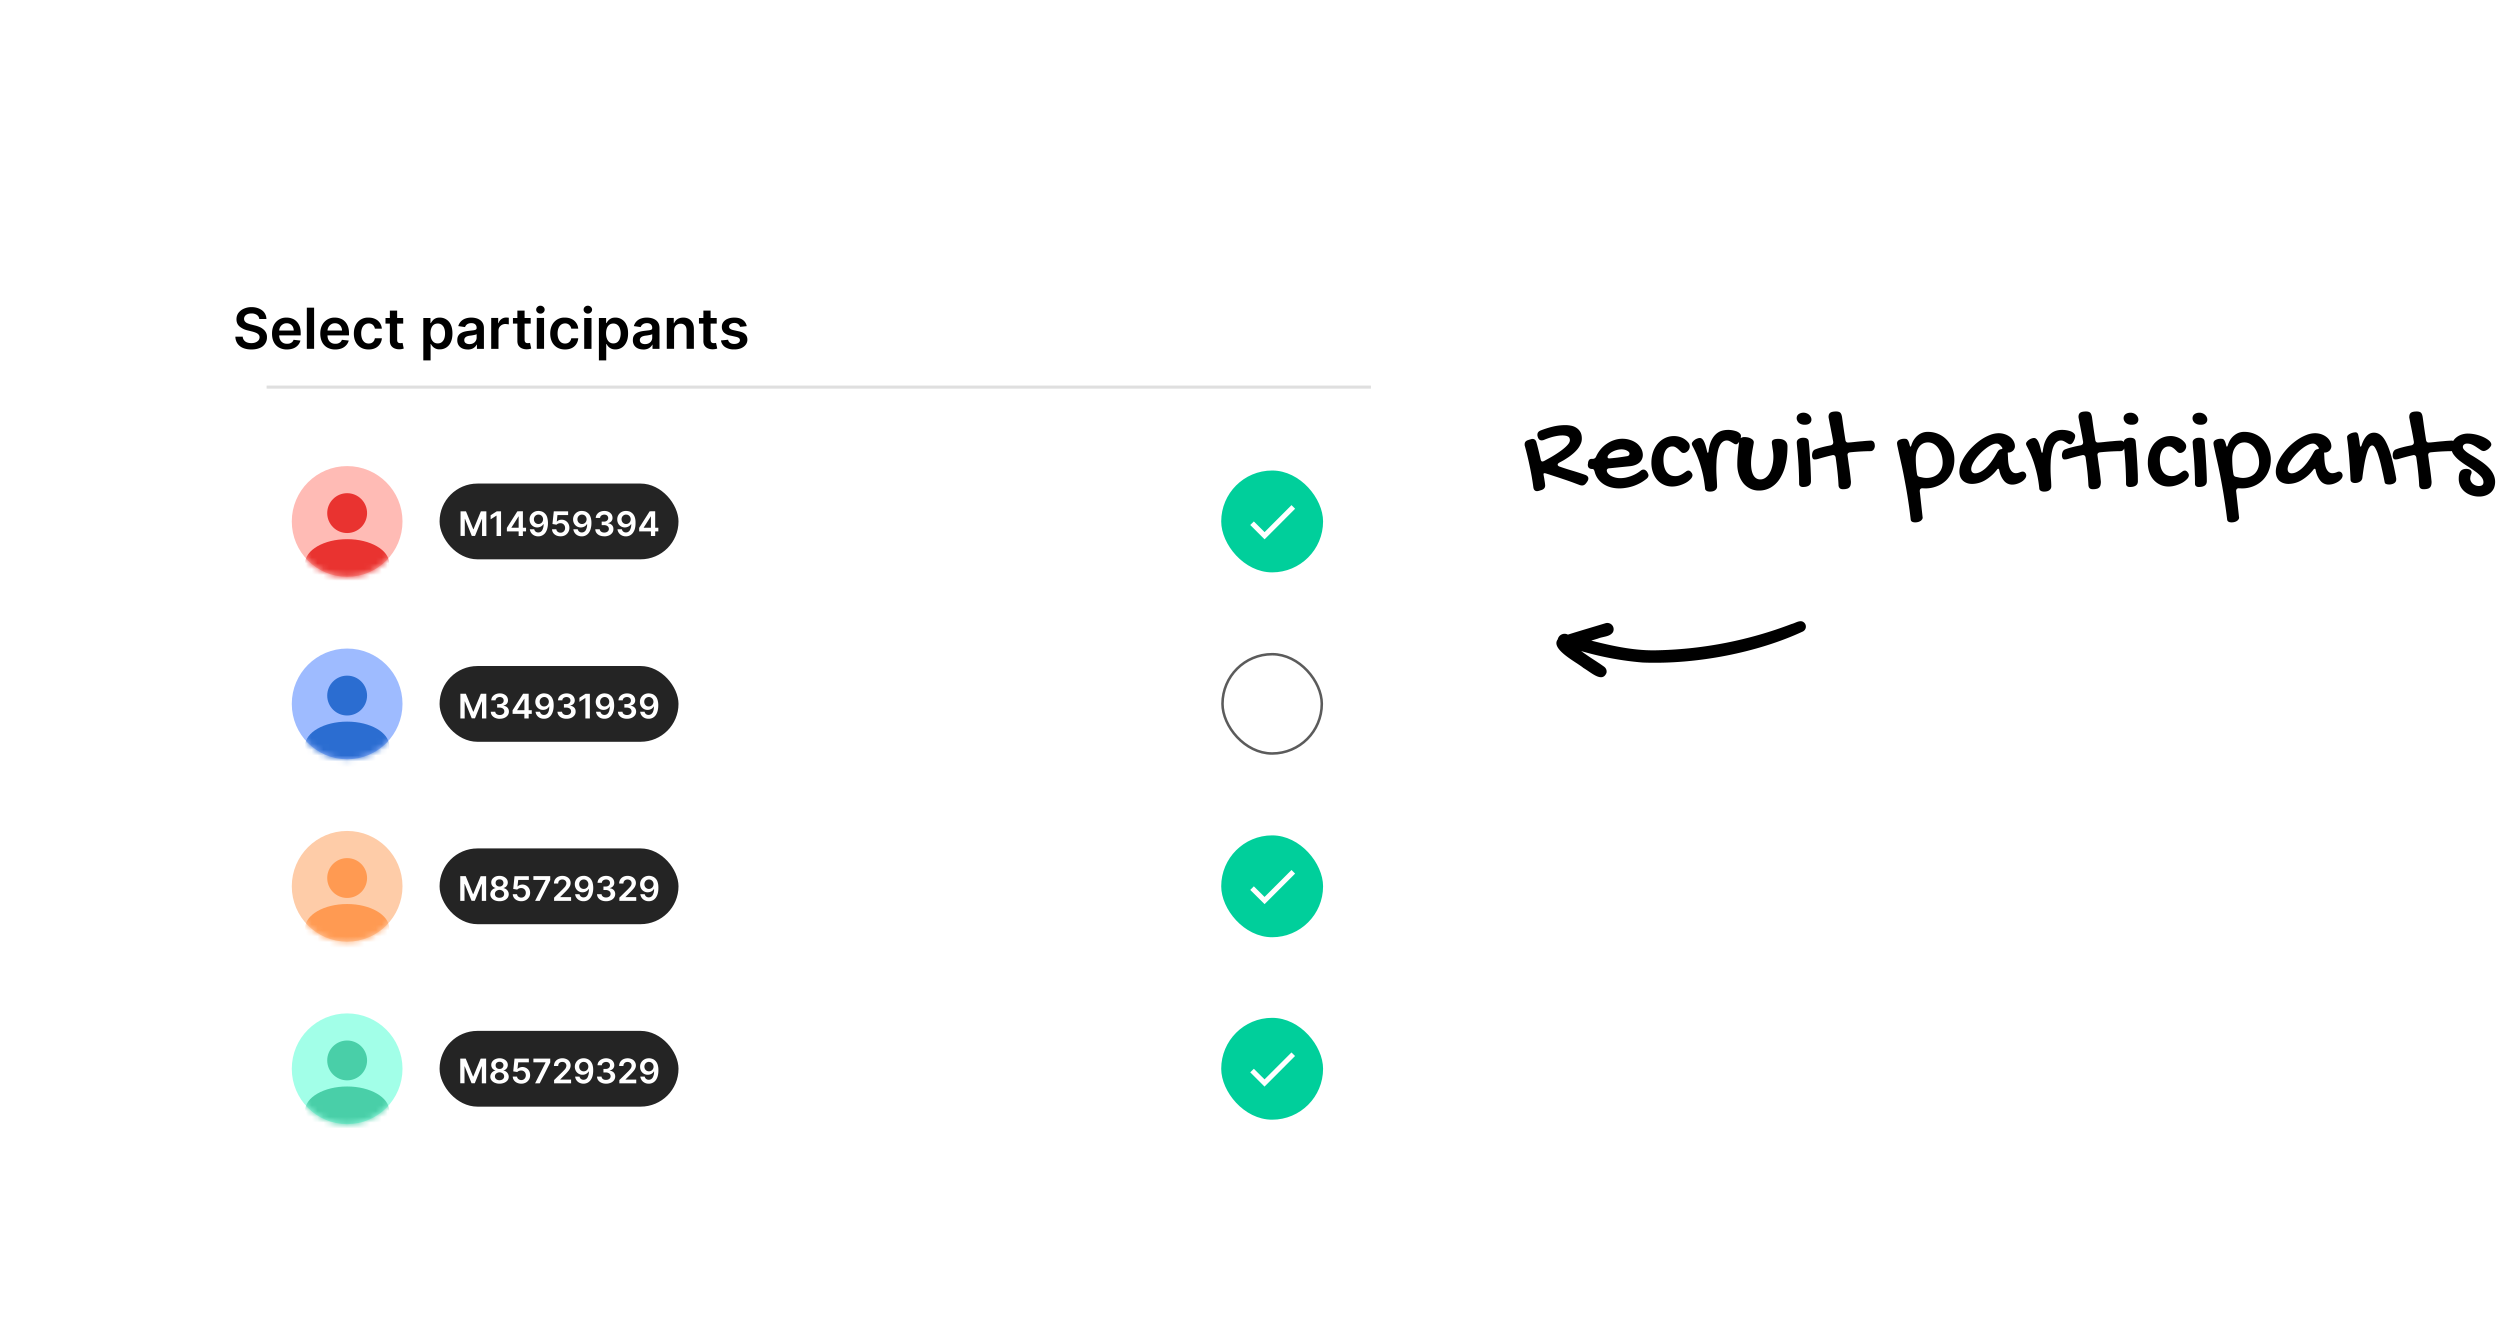 <svg xmlns="http://www.w3.org/2000/svg" width="429" height="230" fill="none"><g filter="url(#a)"><rect width="219" height="169" x="31" y="11" fill="#fff" rx="4.24"/><path fill="#000" d="M44.49 35.6a.94.94 0 0 0-.41-.71 1.56 1.56 0 0 0-.92-.25c-.27 0-.5.04-.7.12-.18.08-.33.19-.43.33a.8.8 0 0 0-.05.85c.07.1.16.2.28.28a2 2 0 0 0 .39.18c.14.05.28.1.43.13l.66.17c.27.06.52.14.77.25.25.1.47.24.66.4a1.65 1.65 0 0 1 .64 1.38 1.92 1.92 0 0 1-1.23 1.83c-.4.17-.88.26-1.44.26-.55 0-1.03-.09-1.44-.26a2.13 2.13 0 0 1-.94-.74 2.2 2.2 0 0 1-.37-1.2h1.26a1.1 1.1 0 0 0 .75.99c.22.08.46.12.73.12.27 0 .52-.04.73-.13.2-.08.37-.2.5-.35a.85.85 0 0 0 .18-.53.68.68 0 0 0-.17-.46 1.19 1.19 0 0 0-.44-.3 4.27 4.27 0 0 0-.66-.22l-.8-.2a3.24 3.24 0 0 1-1.39-.69c-.33-.3-.5-.7-.5-1.21 0-.42.11-.78.34-1.1.23-.3.54-.55.93-.72a3.22 3.22 0 0 1 1.32-.27c.5 0 .94.1 1.32.27.38.17.68.4.9.72.2.3.32.65.33 1.05h-1.23Zm4.75 5.22a2.7 2.7 0 0 1-1.37-.33 2.24 2.24 0 0 1-.89-.95c-.2-.4-.3-.89-.3-1.44 0-.55.1-1.03.3-1.44a2.35 2.35 0 0 1 2.2-1.31c.32 0 .63.05.92.16.3.1.55.26.77.48.23.22.4.5.54.83.12.34.19.74.19 1.2v.39h-4.34v-.84h3.14a1.34 1.34 0 0 0-.15-.64 1.13 1.13 0 0 0-.43-.45 1.2 1.2 0 0 0-.62-.16c-.26 0-.48.06-.68.19a1.28 1.28 0 0 0-.45.48c-.1.2-.16.41-.16.65v.74c0 .3.06.57.17.79.11.22.27.38.47.5.2.12.44.17.71.17.18 0 .35-.02.5-.07.14-.06.27-.13.38-.23a.96.96 0 0 0 .24-.38l1.17.13a1.82 1.82 0 0 1-.42.8 2.05 2.05 0 0 1-.79.54c-.32.12-.68.19-1.1.19Zm4.66-7.17v7.06h-1.25v-7.06h1.25Zm3.63 7.17a2.7 2.7 0 0 1-1.37-.33 2.24 2.24 0 0 1-.89-.95c-.2-.4-.31-.89-.31-1.44 0-.55.1-1.03.31-1.44a2.35 2.35 0 0 1 2.2-1.31c.32 0 .63.05.92.16.3.1.55.26.77.48.23.22.4.5.53.83.13.34.2.74.2 1.2v.39h-4.34v-.84h3.14a1.34 1.34 0 0 0-.16-.64 1.13 1.13 0 0 0-.42-.45 1.2 1.2 0 0 0-.63-.16c-.25 0-.48.06-.67.19a1.28 1.28 0 0 0-.45.48 1.39 1.39 0 0 0-.16.65v.74c0 .3.05.57.17.79.1.22.27.38.47.5.2.12.44.17.7.17.2 0 .36-.02.5-.07.15-.06.28-.13.39-.23a.96.96 0 0 0 .24-.38l1.17.13a1.82 1.82 0 0 1-.43.8 2.05 2.05 0 0 1-.78.54 3.01 3.01 0 0 1-1.1.19Zm5.72 0c-.53 0-.98-.12-1.36-.35a2.33 2.33 0 0 1-.87-.96c-.2-.41-.3-.89-.3-1.42 0-.54.1-1.02.3-1.43a2.33 2.33 0 0 1 2.23-1.31c.43 0 .8.08 1.14.24a1.95 1.95 0 0 1 1.13 1.66h-1.19a1.14 1.14 0 0 0-.34-.64 1 1 0 0 0-.73-.26c-.25 0-.47.07-.67.21a1.32 1.32 0 0 0-.45.59 2.39 2.39 0 0 0-.16.92c0 .36.06.67.16.93.1.25.26.45.45.6.19.13.41.2.67.2.19 0 .35-.03.5-.1a1 1 0 0 0 .37-.31c.1-.13.16-.3.2-.49h1.2a2.08 2.08 0 0 1-.34 1 1.96 1.96 0 0 1-.78.68c-.33.16-.71.24-1.16.24Zm5.94-5.4v.96h-3.04v-.96h3.04Zm-2.3-1.27h1.26v4.97c0 .17.02.3.07.39a.4.4 0 0 0 .21.18.8.8 0 0 0 .28.04l.22-.01.15-.03.2.97a2.34 2.34 0 0 1-.73.13 2.04 2.04 0 0 1-.84-.15 1.31 1.31 0 0 1-.6-.49c-.14-.22-.21-.5-.21-.82v-5.18Zm5.75 8.55v-7.28h1.23v.87h.07c.07-.13.16-.26.28-.4.11-.15.27-.28.47-.38.2-.11.46-.16.77-.16a2.02 2.02 0 0 1 1.9 1.23c.19.4.28.9.28 1.5 0 .57-.1 1.07-.28 1.47a2 2 0 0 1-1.9 1.25 1.54 1.54 0 0 1-1.24-.52 2.37 2.37 0 0 1-.28-.4h-.05v2.82h-1.25Zm1.23-4.63c0 .34.05.64.14.9.1.25.24.45.43.6.18.14.4.21.67.21.28 0 .51-.07.7-.22a1.36 1.36 0 0 0 .42-.6c.1-.27.14-.56.14-.9a2.5 2.5 0 0 0-.14-.87 1.31 1.31 0 0 0-.42-.6 1.1 1.1 0 0 0-.7-.22c-.26 0-.49.07-.68.21a1.3 1.3 0 0 0-.42.6c-.1.25-.14.54-.14.89Zm6.37 2.75a2.21 2.21 0 0 1-.91-.18 1.48 1.48 0 0 1-.63-.54 1.58 1.58 0 0 1-.23-.87c0-.3.05-.55.16-.74.11-.2.26-.36.45-.47a2.28 2.28 0 0 1 .65-.27c.24-.06.49-.1.75-.13l.75-.09c.2-.03.33-.07.42-.12a.3.3 0 0 0 .14-.27v-.02a.78.78 0 0 0-.23-.6c-.16-.15-.38-.22-.67-.22-.3 0-.55.07-.73.2a1 1 0 0 0-.36.48l-1.16-.17a1.86 1.86 0 0 1 .45-.8 1.98 1.98 0 0 1 .78-.5 2.98 2.98 0 0 1 1.01-.16c.26 0 .51.03.76.09.26.06.49.16.7.3.2.13.37.31.5.55.13.23.2.53.2.88v3.54h-1.2V40h-.05a1.52 1.52 0 0 1-.83.72 2.07 2.07 0 0 1-.72.11Zm.32-.92c.25 0 .47-.05.65-.15a1.08 1.08 0 0 0 .58-.94v-.62a.59.59 0 0 1-.2.09 2.83 2.83 0 0 1-.31.07l-.34.06-.3.04a2.17 2.17 0 0 0-.5.12.83.83 0 0 0-.34.24.59.59 0 0 0-.13.4c0 .23.08.4.25.52.17.11.38.17.64.17Zm3.73.81v-5.3h1.2v.89h.06a1.32 1.32 0 0 1 .5-.7 1.37 1.37 0 0 1 .81-.26l.23.01a1.7 1.7 0 0 1 .22.03v1.14a1.31 1.31 0 0 0-.25-.04 2.32 2.32 0 0 0-.33-.03 1.23 1.23 0 0 0-1.04.55 1.14 1.14 0 0 0-.15.6v3.11h-1.25Zm6.78-5.3v.97h-3.05v-.96h3.05Zm-2.3-1.26h1.25v4.97c0 .17.03.3.08.39a.41.41 0 0 0 .2.18.8.8 0 0 0 .29.04l.21-.01.15-.03.21.97a2.34 2.34 0 0 1-.73.13 2.03 2.03 0 0 1-.85-.15 1.31 1.31 0 0 1-.6-.49c-.14-.22-.2-.5-.2-.82v-5.18Zm3.34 6.56v-5.3h1.25v5.3h-1.25Zm.63-6.04a.73.73 0 0 1-.51-.2.63.63 0 0 1-.22-.48c0-.19.08-.35.22-.48a.72.72 0 0 1 .5-.2c.2 0 .38.07.52.2a.63.63 0 0 1 .21.48.63.63 0 0 1-.21.48.72.72 0 0 1-.51.2Zm4.21 6.15c-.53 0-.98-.12-1.36-.35a2.33 2.33 0 0 1-.87-.96c-.2-.41-.3-.89-.3-1.42 0-.54.1-1.02.3-1.43a2.33 2.33 0 0 1 2.23-1.31c.43 0 .8.08 1.14.24a1.95 1.95 0 0 1 1.13 1.66h-1.19a1.14 1.14 0 0 0-.34-.64 1 1 0 0 0-.72-.26c-.26 0-.48.07-.68.21a1.32 1.32 0 0 0-.45.59c-.1.25-.16.56-.16.92s.05.67.16.93c.1.25.25.45.45.6.19.13.41.2.67.2.19 0 .35-.03.5-.1a1 1 0 0 0 .37-.31 1.2 1.2 0 0 0 .2-.49h1.2c-.04.38-.15.7-.34 1a1.96 1.96 0 0 1-.78.68c-.33.16-.71.24-1.16.24Zm3.3-.1v-5.3h1.25v5.3h-1.25Zm.62-6.05a.73.73 0 0 1-.5-.2.63.63 0 0 1-.22-.48c0-.19.07-.35.21-.48a.72.72 0 0 1 .51-.2c.2 0 .37.07.51.2a.63.63 0 0 1 .22.48.63.63 0 0 1-.22.48.72.72 0 0 1-.5.2Zm1.9 8.03v-7.28h1.24v.87h.07a1.76 1.76 0 0 1 .75-.78c.2-.11.45-.16.76-.16a2.02 2.02 0 0 1 1.9 1.23c.2.4.29.9.29 1.5 0 .57-.1 1.07-.29 1.47-.19.41-.45.72-.78.94a2 2 0 0 1-1.11.32c-.3 0-.56-.05-.76-.16a1.52 1.52 0 0 1-.48-.36 2.37 2.37 0 0 1-.28-.41h-.05v2.82h-1.25Zm1.23-4.64c0 .35.05.65.15.9.1.26.24.46.42.6.19.15.41.22.68.22.27 0 .5-.07.7-.22a1.36 1.36 0 0 0 .41-.6c.1-.27.15-.56.15-.9a2.5 2.5 0 0 0-.15-.87 1.31 1.31 0 0 0-.42-.6 1.1 1.1 0 0 0-.7-.22c-.26 0-.49.07-.67.21a1.29 1.29 0 0 0-.43.6 2.56 2.56 0 0 0-.14.89Zm6.37 2.76a2.2 2.2 0 0 1-.9-.18 1.48 1.48 0 0 1-.64-.54 1.58 1.58 0 0 1-.23-.87c0-.3.05-.55.16-.74.12-.2.27-.36.46-.47.19-.12.4-.2.64-.27.24-.06.5-.1.75-.13l.75-.09c.2-.03.34-.07.43-.12.09-.06.13-.15.13-.27v-.02a.78.78 0 0 0-.23-.6c-.16-.15-.38-.22-.67-.22-.3 0-.54.07-.72.2a.99.99 0 0 0-.36.48l-1.17-.17a1.87 1.87 0 0 1 1.23-1.3 2.97 2.97 0 0 1 1.02-.16c.25 0 .5.03.76.09.25.06.48.16.7.3.2.13.37.31.5.55.12.23.19.53.19.88v3.54h-1.2V40h-.04a1.5 1.5 0 0 1-.84.72 2.07 2.07 0 0 1-.72.11Zm.33-.92c.25 0 .46-.05.65-.15.18-.1.32-.23.42-.4a1.02 1.02 0 0 0 .15-.54v-.62a.59.59 0 0 1-.2.09 2.82 2.82 0 0 1-.3.07l-.35.06-.3.04a2.17 2.17 0 0 0-.5.12.83.83 0 0 0-.34.24.59.59 0 0 0-.13.4c0 .23.09.4.25.52.17.11.39.17.65.17Zm4.97-2.29v3.1h-1.25v-5.3h1.2v.9h.06a1.51 1.51 0 0 1 .58-.7c.27-.17.6-.26 1-.26.36 0 .68.08.95.23.28.16.49.39.64.68.15.3.22.66.22 1.08v3.37h-1.25v-3.18c0-.35-.09-.63-.27-.83a.97.97 0 0 0-.76-.3 1.16 1.16 0 0 0-.58.15 1 1 0 0 0-.4.4 1.39 1.39 0 0 0-.14.66Zm7.32-2.2v.97h-3.05v-.96H123Zm-2.3-1.26h1.25v4.97c0 .17.03.3.08.39a.4.4 0 0 0 .2.18.79.79 0 0 0 .29.04l.21-.01.15-.03.21.97a2.34 2.34 0 0 1-.73.13 2.03 2.03 0 0 1-.85-.15 1.31 1.31 0 0 1-.6-.49c-.14-.22-.21-.5-.2-.82v-5.18Zm7.45 2.67-1.14.12a.92.92 0 0 0-.17-.32.84.84 0 0 0-.31-.25 1.16 1.16 0 0 0-.5-.1 1.2 1.2 0 0 0-.65.18c-.17.11-.26.26-.26.43a.46.46 0 0 0 .17.38c.12.1.31.18.58.24l.9.2c.5.1.88.27 1.12.5.25.24.37.55.37.93a1.44 1.44 0 0 1-.29.88c-.19.25-.46.45-.8.6a3.01 3.01 0 0 1-1.17.2 2.7 2.7 0 0 1-1.56-.4 1.64 1.64 0 0 1-.71-1.14l1.22-.12a.86.86 0 0 0 .35.54c.18.12.41.18.7.18.3 0 .53-.06.71-.18.18-.12.27-.27.27-.45a.47.47 0 0 0-.17-.38c-.12-.1-.3-.17-.54-.22l-.9-.2a2.1 2.1 0 0 1-1.13-.53 1.31 1.31 0 0 1-.36-.96 1.36 1.36 0 0 1 .26-.84 1.74 1.74 0 0 1 .76-.56c.32-.14.7-.2 1.12-.2.62 0 1.1.13 1.46.4.36.26.58.62.67 1.07Z"/><path stroke="#DFDFDF" stroke-width=".53" d="M45.75 47.28h189.5"/><circle cx="59.57" cy="70.33" r="9.5" fill="#FFBBB5"/><mask id="b" width="20" height="20" x="50" y="60" maskUnits="userSpaceOnUse" style="mask-type:alpha"><circle cx="59.57" cy="70.33" r="9.5" fill="#C4C4C4"/></mask><g mask="url(#b)"><ellipse cx="59.57" cy="77.55" fill="#E93330" rx="7.22" ry="4.18"/></g><circle cx="59.57" cy="68.9" r="3.42" fill="#E93330"/><rect width="41" height="13" x="75.43" y="63.83" fill="#242424" rx="6.5"/><path fill="#fff" d="M79.02 68.59h.94l1.25 3.07h.05l1.26-3.07h.94v4.24h-.74v-2.91h-.04l-1.17 2.9h-.55L79.8 69.9h-.04v2.92h-.73v-4.24Zm6.96 0v4.24h-.77v-3.5h-.02l-1 .64v-.7l1.06-.68h.73Zm1 3.45v-.61l1.8-2.84h.5v.87h-.3l-1.22 1.92v.03h2.51v.63h-3.3Zm2.02.79v-4.25h.73v4.25H89Zm3.4-4.3c.21 0 .4.04.6.1a1.54 1.54 0 0 1 .89.98 3.65 3.65 0 0 1 .02 1.95 2.17 2.17 0 0 1-.33.72 1.47 1.47 0 0 1-.53.45 1.5 1.5 0 0 1-.69.16c-.26 0-.5-.06-.7-.16a1.34 1.34 0 0 1-.74-1.06h.75a.71.71 0 0 0 .24.4c.12.1.27.15.45.15.3 0 .52-.13.68-.38a2 2 0 0 0 .24-1.06h-.03a1.09 1.09 0 0 1-.26.3 1.28 1.28 0 0 1-.8.28c-.25 0-.47-.06-.67-.18a1.3 1.3 0 0 1-.47-.49 1.46 1.46 0 0 1-.17-.7 1.38 1.38 0 0 1 .73-1.26c.22-.14.49-.2.8-.2Zm0 .62a.78.78 0 0 0-.68.4.84.84 0 0 0-.1.42c0 .15.04.28.1.4a.75.75 0 0 0 .68.4.76.76 0 0 0 .56-.23.84.84 0 0 0 .23-.58.8.8 0 0 0-.1-.4.8.8 0 0 0-.28-.3.74.74 0 0 0-.4-.1Zm3.79 3.73a1.7 1.7 0 0 1-.74-.15 1.32 1.32 0 0 1-.52-.43 1.14 1.14 0 0 1-.2-.63h.74a.59.59 0 0 0 .23.43c.13.11.3.16.49.16a.74.74 0 0 0 .68-.39.84.84 0 0 0 .1-.42.85.85 0 0 0-.1-.42.76.76 0 0 0-.29-.3.8.8 0 0 0-.41-.1.99.99 0 0 0-.38.07.77.77 0 0 0-.29.19l-.7-.12.23-2.18h2.46v.64h-1.83l-.12 1.12h.03a.88.88 0 0 1 .33-.23c.14-.06.3-.09.47-.09a1.29 1.29 0 0 1 1.16.68c.12.21.18.45.18.72a1.45 1.45 0 0 1-.73 1.27 1.63 1.63 0 0 1-.8.18Zm3.68-4.35c.2 0 .4.04.6.1.19.08.36.2.52.35.15.15.27.36.36.63a3 3 0 0 1 .14.97 3.65 3.65 0 0 1-.12.98 2.18 2.18 0 0 1-.33.72 1.46 1.46 0 0 1-.52.45 1.5 1.5 0 0 1-.7.16c-.26 0-.5-.06-.7-.16a1.34 1.34 0 0 1-.73-1.06h.75a.71.71 0 0 0 .24.4.69.69 0 0 0 .45.15c.3 0 .52-.13.68-.38a2 2 0 0 0 .24-1.06h-.03a1.1 1.1 0 0 1-.63.51 1.31 1.31 0 0 1-.43.07c-.25 0-.47-.06-.67-.18a1.3 1.3 0 0 1-.47-.49 1.46 1.46 0 0 1-.18-.7 1.45 1.45 0 0 1 1.53-1.46Zm0 .62a.78.78 0 0 0-.68.4.84.84 0 0 0-.1.42c0 .15.03.28.1.4a.75.75 0 0 0 .68.4.77.77 0 0 0 .56-.23.85.85 0 0 0 .17-.27.78.78 0 0 0 .06-.3.8.8 0 0 0-.1-.41.79.79 0 0 0-.28-.3.74.74 0 0 0-.4-.1Zm3.83 3.73c-.3 0-.56-.05-.8-.15a1.32 1.32 0 0 1-.54-.42 1.11 1.11 0 0 1-.21-.64h.77a.52.52 0 0 0 .12.3c.07.09.16.15.27.2a1 1 0 0 0 .39.07.98.98 0 0 0 .4-.08.66.66 0 0 0 .28-.22.55.55 0 0 0 .1-.33.56.56 0 0 0-.1-.34.67.67 0 0 0-.3-.23 1.15 1.15 0 0 0-.46-.08h-.37v-.6h.37a.92.92 0 0 0 .39-.07.63.63 0 0 0 .26-.22.55.55 0 0 0 .1-.32.57.57 0 0 0-.09-.31.54.54 0 0 0-.23-.21.9.9 0 0 0-.7 0 .65.65 0 0 0-.27.2.5.5 0 0 0-.1.3h-.75a1.08 1.08 0 0 1 .21-.62c.13-.18.3-.33.53-.43.22-.1.47-.15.74-.15a1.6 1.6 0 0 1 .74.16c.2.1.37.25.49.42.11.18.17.38.17.6a.86.86 0 0 1-.21.6.99.99 0 0 1-.56.31v.03c.3.04.53.16.69.33.16.18.24.4.23.67 0 .24-.06.45-.2.64a1.35 1.35 0 0 1-.55.44c-.24.1-.5.16-.81.16Zm3.75-4.35c.2 0 .4.04.59.1.2.08.36.2.52.35.15.15.28.36.37.63a3 3 0 0 1 .13.97c0 .36-.03.69-.11.98a2.16 2.16 0 0 1-.34.72 1.47 1.47 0 0 1-.52.45 1.5 1.5 0 0 1-.69.16c-.27 0-.5-.06-.7-.16a1.33 1.33 0 0 1-.74-1.06h.75a.71.71 0 0 0 .24.4c.12.1.27.15.45.15.3 0 .52-.13.68-.38a2 2 0 0 0 .24-1.06h-.03a1.08 1.08 0 0 1-.26.3 1.2 1.2 0 0 1-.37.2 1.3 1.3 0 0 1-.43.08 1.28 1.28 0 0 1-1.14-.67 1.45 1.45 0 0 1-.17-.7 1.4 1.4 0 0 1 .72-1.27c.23-.13.5-.2.8-.19Zm0 .62a.78.78 0 0 0-.69.4.84.84 0 0 0-.1.42.87.87 0 0 0 .1.4.75.75 0 0 0 .68.4.76.76 0 0 0 .56-.23.85.85 0 0 0 .17-.27.78.78 0 0 0 .06-.3.8.8 0 0 0-.1-.41.8.8 0 0 0-.28-.3.74.74 0 0 0-.4-.1Zm2.23 2.9v-.62l1.8-2.84h.5v.87h-.3l-1.22 1.92v.03h2.51v.63h-3.3Zm2.02.78v-4.25h.73v4.25h-.73Z"/><rect width="17.48" height="17.48" x="209.56" y="61.59" fill="#00CF9B" rx="8.74"/><path fill="#fff" d="m216.99 72.15-1.83-1.82-.62.61L217 73.4l5.24-5.25-.62-.62-4.62 4.63Z"/><circle cx="59.57" cy="101.64" r="9.5" fill="#9EBBFF"/><mask id="c" width="20" height="20" x="50" y="92" maskUnits="userSpaceOnUse" style="mask-type:alpha"><circle cx="59.57" cy="101.64" r="9.5" fill="#C4C4C4"/></mask><g mask="url(#c)"><ellipse cx="59.57" cy="108.86" fill="#2B6DD1" rx="7.22" ry="4.18"/></g><circle cx="59.57" cy="100.21" r="3.42" fill="#2B6DD1"/><rect width="41" height="13" x="75.43" y="95.14" fill="#242424" rx="6.5"/><path fill="#fff" d="M79 99.9h.94l1.26 3.07h.05l1.26-3.07h.94v4.24h-.74v-2.92h-.04l-1.17 2.9h-.55l-1.17-2.9h-.04v2.92H79V99.9Zm6.76 4.3c-.3 0-.56-.06-.79-.16a1.33 1.33 0 0 1-.55-.43 1.1 1.1 0 0 1-.2-.63h.77a.51.51 0 0 0 .11.3.68.68 0 0 0 .28.2 1 1 0 0 0 .38.07.99.99 0 0 0 .4-.08.67.67 0 0 0 .28-.22.55.55 0 0 0 .1-.33.57.57 0 0 0-.1-.34.66.66 0 0 0-.3-.23 1.15 1.15 0 0 0-.45-.08h-.38v-.6h.38a.91.91 0 0 0 .38-.07.63.63 0 0 0 .27-.22.55.55 0 0 0 .09-.32.55.55 0 0 0-.31-.52.76.76 0 0 0-.35-.08.9.9 0 0 0-.36.07.66.66 0 0 0-.26.2.51.51 0 0 0-.11.3h-.74a1.08 1.08 0 0 1 .2-.62c.14-.18.31-.32.53-.42a1.75 1.75 0 0 1 .75-.15c.28 0 .52.05.73.16.21.1.37.24.49.42.11.18.17.38.17.6a.87.87 0 0 1-.2.6.99.99 0 0 1-.56.3v.04c.3.04.52.15.68.33.16.18.24.4.24.67 0 .23-.07.45-.2.63a1.34 1.34 0 0 1-.56.44c-.23.11-.5.16-.8.16Zm2.2-.85v-.61l1.8-2.84h.51v.87h-.31l-1.21 1.91v.04h2.5v.63h-3.29Zm2.02.79v-.98l.01-.27v-3h.73v4.25h-.74Zm3.41-4.3c.2 0 .4.04.6.1.19.08.36.19.51.35.16.15.28.36.37.62.1.27.14.59.14.98 0 .36-.04.69-.12.97a2.16 2.16 0 0 1-.33.73 1.48 1.48 0 0 1-.52.45 1.5 1.5 0 0 1-.7.15 1.55 1.55 0 0 1-.7-.15 1.33 1.33 0 0 1-.74-1.06h.76a.72.72 0 0 0 .23.4.69.69 0 0 0 .46.15c.3 0 .52-.13.68-.38.15-.26.23-.61.23-1.07h-.03a1.1 1.1 0 0 1-.62.52 1.3 1.3 0 0 1-.43.07c-.25 0-.48-.06-.67-.18a1.3 1.3 0 0 1-.47-.49 1.45 1.45 0 0 1-.18-.7 1.45 1.45 0 0 1 .73-1.27 1.59 1.59 0 0 1 .8-.2Zm0 .62a.77.77 0 0 0-.68.4.84.84 0 0 0-.1.42.87.87 0 0 0 .1.4.78.78 0 0 0 .27.3.76.76 0 0 0 .4.1.76.76 0 0 0 .57-.24.84.84 0 0 0 .23-.57.8.8 0 0 0-.1-.4.8.8 0 0 0-.28-.3.73.73 0 0 0-.4-.11Zm3.83 3.73a1.95 1.95 0 0 1-.8-.15 1.33 1.33 0 0 1-.54-.43 1.1 1.1 0 0 1-.22-.63h.78a.51.51 0 0 0 .12.3.68.68 0 0 0 .27.2 1 1 0 0 0 .39.07.99.99 0 0 0 .4-.08.67.67 0 0 0 .28-.22.55.55 0 0 0 .1-.33.57.57 0 0 0-.1-.34.66.66 0 0 0-.3-.23 1.15 1.15 0 0 0-.46-.08h-.37v-.6h.37a.92.92 0 0 0 .39-.07.63.63 0 0 0 .26-.22.56.56 0 0 0 .1-.32.55.55 0 0 0-.32-.52.76.76 0 0 0-.34-.08.91.91 0 0 0-.36.07.66.66 0 0 0-.27.2.51.51 0 0 0-.1.3h-.75c.01-.23.08-.44.2-.62.14-.18.32-.32.54-.42a1.75 1.75 0 0 1 .74-.15 1.6 1.6 0 0 1 .74.16 1.16 1.16 0 0 1 .66 1.02.87.87 0 0 1-.21.6.99.99 0 0 1-.56.3v.04c.3.04.53.15.69.33.16.18.24.4.23.67a1 1 0 0 1-.2.63 1.34 1.34 0 0 1-.55.44c-.24.11-.5.16-.81.16Zm4-4.3v4.25h-.77v-3.5h-.03l-.99.64v-.7l1.06-.68h.73Zm2.54-.05c.2 0 .4.04.6.1.19.08.36.19.52.35.15.15.27.36.37.62a3.69 3.69 0 0 1 .02 1.95 2.17 2.17 0 0 1-.34.73c-.14.2-.32.34-.52.45a1.5 1.5 0 0 1-.69.15c-.27 0-.5-.05-.71-.15a1.33 1.33 0 0 1-.73-1.06h.75a.72.72 0 0 0 .24.4c.12.1.27.15.45.15.3 0 .52-.13.68-.38.16-.26.24-.61.24-1.07h-.03a1.1 1.1 0 0 1-.63.52 1.3 1.3 0 0 1-.43.07c-.25 0-.47-.06-.67-.18a1.3 1.3 0 0 1-.47-.49 1.47 1.47 0 0 1-.18-.7c0-.28.07-.53.2-.75a1.38 1.38 0 0 1 .53-.52c.23-.13.5-.2.8-.2Zm0 .62a.77.77 0 0 0-.68.4.84.84 0 0 0-.1.42.86.86 0 0 0 .1.4.8.8 0 0 0 .28.3.76.76 0 0 0 .4.1.76.76 0 0 0 .56-.24.84.84 0 0 0 .23-.57.8.8 0 0 0-.1-.4.79.79 0 0 0-.28-.3.73.73 0 0 0-.4-.11Zm3.83 3.73c-.3 0-.56-.05-.8-.15a1.33 1.33 0 0 1-.54-.43 1.1 1.1 0 0 1-.21-.63h.78a.5.5 0 0 0 .11.3c.07.09.16.15.28.2a1 1 0 0 0 .38.07.99.99 0 0 0 .4-.08.67.67 0 0 0 .28-.22.55.55 0 0 0 .1-.33.56.56 0 0 0-.1-.34.66.66 0 0 0-.3-.23 1.15 1.15 0 0 0-.46-.08h-.37v-.6h.37a.92.92 0 0 0 .4-.07.56.56 0 0 0 .35-.54.55.55 0 0 0-.31-.52.76.76 0 0 0-.35-.08.9.9 0 0 0-.36.07.65.65 0 0 0-.27.2.5.5 0 0 0-.1.3h-.74c0-.23.07-.44.2-.62s.31-.32.53-.42a1.75 1.75 0 0 1 .74-.15c.29 0 .53.05.74.16a1.2 1.2 0 0 1 .49.42c.11.18.17.38.17.6a.87.87 0 0 1-.21.6 1 1 0 0 1-.56.3v.04c.3.04.53.15.69.33.16.18.24.4.24.67 0 .23-.07.45-.2.63a1.35 1.35 0 0 1-.56.44c-.24.11-.5.16-.8.16Zm3.75-4.35c.2 0 .4.04.59.1a1.5 1.5 0 0 1 .89.97 3 3 0 0 1 .14.98c0 .36-.04.68-.12.97a2.17 2.17 0 0 1-.33.73 1.46 1.46 0 0 1-.53.45 1.5 1.5 0 0 1-.69.15c-.26 0-.5-.05-.7-.15a1.33 1.33 0 0 1-.74-1.06h.76a.71.71 0 0 0 .23.4c.12.1.27.15.45.15.3 0 .52-.13.68-.38.16-.26.24-.61.24-1.07h-.03a1.1 1.1 0 0 1-.63.52 1.3 1.3 0 0 1-.43.07c-.25 0-.47-.06-.67-.18a1.3 1.3 0 0 1-.47-.49 1.45 1.45 0 0 1-.17-.7c0-.28.06-.53.19-.75.13-.22.3-.4.53-.52.23-.13.5-.2.8-.2Zm0 .62a.77.77 0 0 0-.69.4.85.85 0 0 0-.1.42.86.86 0 0 0 .1.4.8.8 0 0 0 .28.3.76.76 0 0 0 .4.1.76.76 0 0 0 .57-.24.84.84 0 0 0 .23-.57.8.8 0 0 0-.1-.4.8.8 0 0 0-.29-.3.73.73 0 0 0-.4-.11Z"/><rect width="17.04" height="17.04" x="209.78" y="93.11" stroke="#5B5B5B" stroke-width=".44" rx="8.52"/><circle cx="59.57" cy="132.94" r="9.5" fill="#FECCA8"/><mask id="d" width="20" height="20" x="50" y="123" maskUnits="userSpaceOnUse" style="mask-type:alpha"><circle cx="59.57" cy="132.94" r="9.5" fill="#C4C4C4"/></mask><g mask="url(#d)"><ellipse cx="59.57" cy="140.16" fill="#FF9A52" rx="7.22" ry="4.18"/></g><circle cx="59.57" cy="131.52" r="3.42" fill="#FF9A52"/><rect width="41" height="13" x="75.43" y="126.44" fill="#242424" rx="6.5"/><path fill="#fff" d="M78.98 131.2h.94l1.25 3.08h.05l1.26-3.07h.94v4.23h-.74v-2.9h-.04l-1.17 2.89h-.55l-1.17-2.9h-.04v2.91h-.73v-4.23Zm6.74 4.3c-.3 0-.58-.05-.82-.15a1.36 1.36 0 0 1-.56-.43 1 1 0 0 1-.2-.61 1.01 1.01 0 0 1 .12-.5 1.09 1.09 0 0 1 .77-.56v-.03a.9.9 0 0 1-.53-.33.96.96 0 0 1-.2-.6.97.97 0 0 1 .18-.6c.13-.16.3-.3.5-.4.22-.1.47-.14.74-.14s.52.05.73.15c.21.1.38.23.5.4a.97.97 0 0 1 .19.58.96.96 0 0 1-.2.6.9.9 0 0 1-.53.34v.03a1.09 1.09 0 0 1 .77.57c.08.14.12.3.12.49a1 1 0 0 1-.2.61 1.36 1.36 0 0 1-.57.43 2 2 0 0 1-.8.15Zm0-.6a.98.98 0 0 0 .41-.07.65.65 0 0 0 .28-.23.63.63 0 0 0 .1-.35.64.64 0 0 0-.1-.35.7.7 0 0 0-.29-.25.88.88 0 0 0-.4-.1.9.9 0 0 0-.4.1.71.71 0 0 0-.29.24.63.63 0 0 0-.1.36.6.6 0 0 0 .37.58.99.99 0 0 0 .42.08Zm0-1.92c.13 0 .25-.03.34-.08a.6.6 0 0 0 .33-.55.61.61 0 0 0-.09-.31.56.56 0 0 0-.23-.22.76.76 0 0 0-.35-.07.78.78 0 0 0-.35.07.57.57 0 0 0-.24.22.6.6 0 0 0-.08.31.6.6 0 0 0 .08.33.61.61 0 0 0 .24.22.75.75 0 0 0 .35.08Zm3.73 2.52a1.7 1.7 0 0 1-.74-.16 1.32 1.32 0 0 1-.52-.43 1.14 1.14 0 0 1-.2-.62h.74a.58.58 0 0 0 .23.43.77.77 0 0 0 .49.16.74.74 0 0 0 .68-.4.84.84 0 0 0 .1-.41.85.85 0 0 0-.1-.43.77.77 0 0 0-.7-.4.98.98 0 0 0-.38.07.76.76 0 0 0-.29.2l-.69-.12.22-2.19h2.46v.65h-1.82l-.13 1.12h.03a.87.87 0 0 1 .33-.23 1.18 1.18 0 0 1 .47-.1 1.29 1.29 0 0 1 1.17.69c.11.2.17.45.17.72 0 .28-.06.53-.2.75a1.37 1.37 0 0 1-.53.51 1.63 1.63 0 0 1-.79.19Zm2.37-.06 1.8-3.57v-.02h-2.09v-.65h2.89v.66l-1.8 3.58h-.8Zm3.26 0v-.55l1.47-1.44.36-.38c.1-.11.16-.22.2-.32a.8.8 0 0 0 .08-.34.62.62 0 0 0-.1-.34.6.6 0 0 0-.24-.22.81.81 0 0 0-.37-.08.76.76 0 0 0-.36.09.6.6 0 0 0-.25.24.77.77 0 0 0-.08.37h-.73c0-.27.06-.5.18-.7.13-.2.3-.35.51-.46.22-.1.46-.16.74-.16.29 0 .54.05.75.16a1.14 1.14 0 0 1 .68 1.07c0 .15-.03.31-.09.46a1.98 1.98 0 0 1-.32.51 8 8 0 0 1-.64.68l-.73.74v.03H98v.64h-2.9Zm5.1-4.3a1.56 1.56 0 0 1 1.11.45c.15.16.27.37.37.63a3.65 3.65 0 0 1 .02 1.95 2.16 2.16 0 0 1-.34.72 1.47 1.47 0 0 1-.52.46 1.5 1.5 0 0 1-.69.15c-.27 0-.5-.05-.71-.16a1.34 1.34 0 0 1-.73-1.05h.75a.71.71 0 0 0 .24.4c.12.1.27.15.45.15.3 0 .52-.13.68-.39a2 2 0 0 0 .24-1.06h-.03a1.07 1.07 0 0 1-.27.31 1.18 1.18 0 0 1-.36.2 1.3 1.3 0 0 1-.43.07 1.28 1.28 0 0 1-1.14-.66 1.46 1.46 0 0 1-.18-.71 1.4 1.4 0 0 1 .73-1.27 1.59 1.59 0 0 1 .8-.18Zm0 .63a.76.76 0 0 0-.4.1.78.78 0 0 0-.29.3.84.84 0 0 0-.1.41.86.86 0 0 0 .1.41.75.75 0 0 0 .68.4.77.77 0 0 0 .56-.24.85.85 0 0 0 .17-.26.74.74 0 0 0 .06-.31.8.8 0 0 0-.1-.4.8.8 0 0 0-.28-.3.74.74 0 0 0-.4-.11Zm3.82 3.73c-.3 0-.56-.05-.8-.15a1.33 1.33 0 0 1-.54-.43 1.1 1.1 0 0 1-.21-.63h.78a.52.52 0 0 0 .11.3.8.8 0 0 0 .27.2 1 1 0 0 0 .39.07.97.97 0 0 0 .4-.08.67.67 0 0 0 .28-.22.56.56 0 0 0 .1-.33.58.58 0 0 0-.1-.34.67.67 0 0 0-.3-.23 1.14 1.14 0 0 0-.46-.09h-.37v-.59h.37a.91.91 0 0 0 .39-.07.62.62 0 0 0 .26-.22.54.54 0 0 0 .1-.33.55.55 0 0 0-.31-.52.75.75 0 0 0-.35-.07.91.91 0 0 0-.36.07.66.66 0 0 0-.27.2.5.5 0 0 0-.1.3h-.74a1.08 1.08 0 0 1 .2-.62c.13-.18.31-.32.53-.42.22-.1.47-.15.74-.15.29 0 .53.05.74.16.21.1.37.24.49.42.11.18.17.38.17.59a.87.87 0 0 1-.21.6 1 1 0 0 1-.56.32v.03c.3.04.53.15.69.33.16.18.24.4.24.66 0 .24-.07.45-.2.64a1.34 1.34 0 0 1-.56.44 1.94 1.94 0 0 1-.8.16Zm2.28-.06v-.55l1.47-1.44.35-.38c.1-.11.16-.22.21-.32a.8.8 0 0 0 .07-.33.62.62 0 0 0-.09-.35.6.6 0 0 0-.25-.22.81.81 0 0 0-.36-.08.76.76 0 0 0-.37.09.6.6 0 0 0-.24.24.77.77 0 0 0-.09.37h-.73a1.24 1.24 0 0 1 .7-1.16c.2-.1.46-.16.74-.16.28 0 .53.05.75.16a1.14 1.14 0 0 1 .68 1.07c0 .15-.03.31-.1.46-.05.16-.16.33-.31.51a7.98 7.98 0 0 1-.64.68l-.73.74v.03h1.84v.64h-2.9Zm5.09-4.3c.2 0 .4.04.59.11a1.46 1.46 0 0 1 .89.97c.09.26.13.59.13.97 0 .37-.03.7-.11.98a2.16 2.16 0 0 1-.33.72c-.15.2-.32.35-.53.46a1.5 1.5 0 0 1-.69.15c-.26 0-.5-.05-.7-.16a1.34 1.34 0 0 1-.74-1.05h.75a.72.72 0 0 0 .24.4c.12.1.27.15.45.15.3 0 .52-.13.68-.39a2 2 0 0 0 .24-1.06h-.03a1.09 1.09 0 0 1-.26.31 1.18 1.18 0 0 1-.37.2 1.3 1.3 0 0 1-.43.07 1.28 1.28 0 0 1-1.14-.66 1.46 1.46 0 0 1-.17-.71 1.38 1.38 0 0 1 .73-1.26c.22-.13.5-.2.8-.2Zm0 .63a.76.76 0 0 0-.69.4.84.84 0 0 0-.1.41.86.86 0 0 0 .1.41.75.75 0 0 0 .68.4.78.78 0 0 0 .56-.24.84.84 0 0 0 .23-.57.8.8 0 0 0-.1-.4.8.8 0 0 0-.28-.3.74.74 0 0 0-.4-.11Z"/><rect width="17.48" height="17.48" x="209.56" y="124.2" fill="#00CF9B" rx="8.74"/><path fill="#fff" d="m216.99 134.76-1.83-1.82-.62.62L217 136l5.24-5.24-.62-.62-4.62 4.62Z"/><circle cx="59.57" cy="164.25" r="9.5" fill="#A2FFE8"/><mask id="e" width="20" height="20" x="50" y="154" maskUnits="userSpaceOnUse" style="mask-type:alpha"><circle cx="59.57" cy="164.25" r="9.5" fill="#C4C4C4"/></mask><g mask="url(#e)"><ellipse cx="59.57" cy="171.47" fill="#49CFA8" rx="7.22" ry="4.18"/></g><circle cx="59.57" cy="162.82" r="3.42" fill="#49CFA8"/><rect width="41" height="13" x="75.43" y="157.75" fill="#242424" rx="6.5"/><path fill="#fff" d="M78.98 162.51h.94l1.25 3.07h.05l1.26-3.07h.94v4.24h-.74v-2.91h-.04l-1.17 2.9h-.55l-1.17-2.9h-.04v2.9h-.73v-4.23Zm6.74 4.3a2.05 2.05 0 0 1-.82-.16 1.37 1.37 0 0 1-.56-.42 1 1 0 0 1-.2-.62 1.01 1.01 0 0 1 .12-.49 1.1 1.1 0 0 1 .32-.37c.14-.1.28-.17.45-.2v-.02a.9.9 0 0 1-.53-.33.97.97 0 0 1-.2-.61.96.96 0 0 1 .18-.58c.13-.18.3-.31.5-.4a1.78 1.78 0 0 1 1.47-.01c.21.1.38.23.5.4a.97.97 0 0 1 .19.59.96.96 0 0 1-.2.6.9.9 0 0 1-.53.34v.03a.99.99 0 0 1 .45.19 1.1 1.1 0 0 1 .44.86 1 1 0 0 1-.2.62 1.37 1.37 0 0 1-.57.42 2.02 2.02 0 0 1-.8.16Zm0-.6a.98.98 0 0 0 .41-.08.65.65 0 0 0 .28-.23.63.63 0 0 0 .1-.34.65.65 0 0 0-.1-.36.69.69 0 0 0-.29-.24.88.88 0 0 0-.4-.1.9.9 0 0 0-.4.1.7.7 0 0 0-.29.24.63.63 0 0 0-.1.36c0 .13.03.24.1.34a.65.65 0 0 0 .27.23.97.97 0 0 0 .42.09Zm0-1.93a.73.73 0 0 0 .34-.07.6.6 0 0 0 .33-.55.6.6 0 0 0-.09-.32.56.56 0 0 0-.23-.21.76.76 0 0 0-.35-.08.78.78 0 0 0-.35.08.57.57 0 0 0-.24.21.59.59 0 0 0-.08.32.6.6 0 0 0 .08.33.62.62 0 0 0 .24.22.76.76 0 0 0 .35.07Zm3.73 2.53a1.7 1.7 0 0 1-.74-.16 1.32 1.32 0 0 1-.52-.43 1.14 1.14 0 0 1-.2-.62h.74a.59.59 0 0 0 .23.42.77.77 0 0 0 .49.17.74.74 0 0 0 .68-.4.84.84 0 0 0 .1-.42.85.85 0 0 0-.1-.42.76.76 0 0 0-.29-.3.79.79 0 0 0-.41-.1 1 1 0 0 0-.38.07.77.77 0 0 0-.29.19l-.69-.11.22-2.19h2.46v.64h-1.82l-.13 1.13h.03a.87.87 0 0 1 .33-.23 1.18 1.18 0 0 1 .47-.1 1.3 1.3 0 0 1 1.17.68c.11.21.17.45.17.73 0 .28-.06.53-.2.75a1.39 1.39 0 0 1-.53.51 1.63 1.63 0 0 1-.79.19Zm2.37-.06 1.8-3.57v-.03h-2.09v-.64h2.89v.66l-1.8 3.58h-.8Zm3.26 0v-.56l1.47-1.44.36-.38c.1-.1.16-.21.2-.32a.8.8 0 0 0 .08-.33.63.63 0 0 0-.1-.34.6.6 0 0 0-.24-.23.8.8 0 0 0-.37-.07.74.74 0 0 0-.36.08.6.6 0 0 0-.25.24.78.78 0 0 0-.08.38h-.73c0-.27.06-.5.18-.7a1.25 1.25 0 0 1 .51-.46 1.73 1.73 0 0 1 1.49-.01c.22.1.39.25.5.44.12.18.18.4.18.63 0 .16-.03.32-.09.47a2 2 0 0 1-.32.5 8.15 8.15 0 0 1-.64.69l-.73.74v.03H98v.64h-2.9Zm5.1-4.3c.2 0 .4.04.59.11.19.07.36.18.52.34.15.16.27.36.37.63a3 3 0 0 1 .13.97 3.64 3.64 0 0 1-.11.98 2.17 2.17 0 0 1-.34.72 1.48 1.48 0 0 1-.52.45 1.51 1.51 0 0 1-.69.16c-.27 0-.5-.06-.71-.16a1.34 1.34 0 0 1-.73-1.06h.75a.71.71 0 0 0 .24.4c.12.1.27.15.45.15.3 0 .52-.13.68-.38a2 2 0 0 0 .24-1.06h-.03a1.06 1.06 0 0 1-.27.31 1.18 1.18 0 0 1-.36.2 1.3 1.3 0 0 1-.43.07 1.28 1.28 0 0 1-1.14-.66 1.46 1.46 0 0 1-.18-.71c0-.28.07-.53.2-.75a1.38 1.38 0 0 1 .53-.52 1.59 1.59 0 0 1 .8-.19Zm0 .62a.78.78 0 0 0-.69.4.84.84 0 0 0-.1.42.86.86 0 0 0 .1.4.75.75 0 0 0 .68.4.76.76 0 0 0 .56-.23.84.84 0 0 0 .23-.58.8.8 0 0 0-.1-.4.8.8 0 0 0-.28-.3.73.73 0 0 0-.4-.1Zm3.82 3.74c-.3 0-.56-.05-.8-.16a1.33 1.33 0 0 1-.54-.42 1.1 1.1 0 0 1-.21-.63h.78a.52.52 0 0 0 .11.3.69.69 0 0 0 .27.2 1 1 0 0 0 .39.06.98.98 0 0 0 .4-.08.66.66 0 0 0 .28-.22.56.56 0 0 0 .1-.33.58.58 0 0 0-.1-.34.67.67 0 0 0-.3-.23 1.15 1.15 0 0 0-.46-.08h-.37v-.6h.37a.91.91 0 0 0 .39-.07.62.62 0 0 0 .26-.21.55.55 0 0 0 .1-.33.55.55 0 0 0-.31-.52.75.75 0 0 0-.35-.07.91.91 0 0 0-.36.07.65.65 0 0 0-.27.2.51.51 0 0 0-.1.3h-.74c0-.23.07-.44.2-.62a1.31 1.31 0 0 1 .53-.42 1.78 1.78 0 0 1 1.48 0c.21.1.37.25.49.43.11.18.17.37.17.59a.87.87 0 0 1-.21.6 1 1 0 0 1-.56.31v.04c.3.04.53.15.69.33.16.17.24.4.24.66 0 .24-.07.45-.2.64a1.35 1.35 0 0 1-.56.44 1.94 1.94 0 0 1-.8.16Zm2.28-.06v-.56l1.47-1.44a6.96 6.96 0 0 0 .35-.38c.1-.1.16-.21.21-.32a.8.8 0 0 0 .07-.33.62.62 0 0 0-.09-.34.6.6 0 0 0-.25-.22.8.8 0 0 0-.36-.08.74.74 0 0 0-.37.08.6.6 0 0 0-.24.24.78.78 0 0 0-.09.38h-.73c0-.27.06-.5.19-.7a1.25 1.25 0 0 1 .5-.46 1.8 1.8 0 0 1 1.5-.01 1.19 1.19 0 0 1 .68 1.07c0 .16-.03.32-.1.47-.05.15-.16.32-.31.5a8.14 8.14 0 0 1-.64.69l-.73.74v.03h1.84v.64h-2.9Zm5.09-4.3c.2 0 .4.04.59.11.2.07.36.18.52.34.15.16.28.36.37.63a3 3 0 0 1 .13.97 3.64 3.64 0 0 1-.11.98 2.17 2.17 0 0 1-.33.72c-.15.2-.32.35-.53.45a1.5 1.5 0 0 1-.69.16c-.26 0-.5-.05-.7-.16a1.34 1.34 0 0 1-.74-1.06h.75a.72.72 0 0 0 .24.4c.12.1.27.15.45.15.3 0 .52-.13.68-.38a2 2 0 0 0 .24-1.06h-.03a1.08 1.08 0 0 1-.26.31 1.18 1.18 0 0 1-.37.2 1.3 1.3 0 0 1-.43.07 1.28 1.28 0 0 1-1.14-.66 1.46 1.46 0 0 1-.17-.71 1.38 1.38 0 0 1 .73-1.26c.22-.14.5-.2.8-.2Zm0 .62a.76.76 0 0 0-.69.4.83.83 0 0 0-.1.42.86.86 0 0 0 .1.4.75.75 0 0 0 .68.4.76.76 0 0 0 .56-.23.82.82 0 0 0 .23-.58.8.8 0 0 0-.1-.4.8.8 0 0 0-.28-.3.73.73 0 0 0-.4-.1Z"/><rect width="17.48" height="17.48" x="209.56" y="155.51" fill="#00CF9B" rx="8.74"/><path fill="#fff" d="m216.99 166.07-1.83-1.82-.62.61 2.45 2.45 5.24-5.25-.62-.61-4.62 4.62Z"/></g><path fill="#000" d="M264.94 75.49c-.14.05-.27.08-.4.08-.3 0-.53-.19-.65-.57a2.35 2.35 0 0 1-.07-.24 1.99 1.99 0 0 1 0-.18c0-.31.17-.54.52-.7.7-.27 1.4-.5 2.12-.67a9.36 9.36 0 0 1 2.18-.26c.34 0 .68.04 1.01.11.34.07.64.2.9.38s.48.41.65.71c.16.3.24.67.24 1.12 0 .32-.06.62-.2.91a3.65 3.65 0 0 1-.5.84 5.91 5.91 0 0 1-.72.75 9.54 9.54 0 0 1-.83.65c-.29.2-.57.38-.85.55a25.12 25.12 0 0 1-.75.41c-.2.12-.29.23-.29.35 0 .14.1.25.31.33.7.25 1.43.48 2.17.7.74.22 1.49.46 2.25.73.36.14.53.34.53.62a.81.81 0 0 1-.11.4 2.36 2.36 0 0 1-.25.37c-.2.28-.43.43-.72.43-.1 0-.22-.02-.36-.06l-1.39-.52a56.96 56.96 0 0 0-1.5-.52 58.36 58.36 0 0 0-1.51-.5 77.4 77.4 0 0 0-1.38-.45 1.53 1.53 0 0 0-.3-.06.2.2 0 0 0-.13.04c-.03.02-.04.06-.04.14v.07a.4.4 0 0 1 .02.1l.07.39a9 9 0 0 1 .08.5 7.14 7.14 0 0 1 .11.87c0 .37-.2.63-.6.77l-.45.14a1.15 1.15 0 0 1-.18.04.7.7 0 0 1-.16.02c-.37 0-.58-.23-.64-.68a45.12 45.12 0 0 0-.61-3.55 60.3 60.3 0 0 0-.84-3.5 1.23 1.23 0 0 1-.04-.17v-.14c0-.35.18-.58.56-.71a7.62 7.62 0 0 1 .56-.17l.12-.04a.45.45 0 0 1 .1 0c.35 0 .58.2.69.6a65.8 65.8 0 0 1 .72 2.92c.05.23.15.35.29.35a.58.58 0 0 0 .14-.02l.19-.08.76-.42a18.98 18.98 0 0 0 1.91-1.19 9 9 0 0 0 .86-.67c.26-.23.47-.45.63-.67.15-.21.23-.42.23-.61a.86.86 0 0 0-.06-.33.53.53 0 0 0-.2-.25 1.1 1.1 0 0 0-.4-.17 2.8 2.8 0 0 0-.63-.06 4.84 4.84 0 0 0-.8.07c-.27.04-.54.1-.8.16a11.17 11.17 0 0 0-.81.25 13.94 13.94 0 0 0-.75.29Zm16.52 5.34c.2-.17.38-.25.56-.25.11 0 .2.03.3.08a1.5 1.5 0 0 1 .28.25c.1.15.17.28.2.38a.62.62 0 0 1 .08.27c0 .2-.1.39-.3.57a7.13 7.13 0 0 1-1.03.71 7.98 7.98 0 0 1-1.16.53 7.23 7.23 0 0 1-1.25.32c-.43.08-.85.12-1.28.12a5.6 5.6 0 0 1-1.5-.2 4.29 4.29 0 0 1-1.26-.58 3.73 3.73 0 0 1-.92-.9 3.46 3.46 0 0 1-.54-1.2.98.98 0 0 0-.17-.36c-.04-.06-.12-.09-.23-.09-.25 0-.44-.06-.57-.18-.13-.11-.2-.29-.2-.51a.49.49 0 0 1 .02-.18l.02-.2a1 1 0 0 1 .2-.51c.1-.1.24-.16.45-.16h.15a.6.6 0 0 0 .58-.39c.2-.45.47-.87.78-1.25a5.09 5.09 0 0 1 1.07-.96c.4-.27.82-.48 1.27-.62a4.36 4.36 0 0 1 1.39-.23c.49 0 .94.07 1.37.22a3.54 3.54 0 0 1 1.12.58c.31.25.56.55.74.89.18.33.28.7.28 1.09 0 .27-.06.51-.16.74a1.8 1.8 0 0 1-.46.6 2.44 2.44 0 0 1-.72.4 3.61 3.61 0 0 1-.95.2l-3.44.35a.52.52 0 0 0-.33.1.33.33 0 0 0-.12.27c0 .17.07.34.2.5.12.15.3.3.5.42a3.26 3.26 0 0 0 1.62.4c.29 0 .58-.03.87-.08a6.67 6.67 0 0 0 1.76-.63c.27-.15.54-.32.78-.51Zm-2.2-2.56a.49.49 0 0 0 .25-.13.42.42 0 0 0 0-.57.97.97 0 0 0-.3-.23 1.62 1.62 0 0 0-.44-.17 2.22 2.22 0 0 0-.52-.06c-.27 0-.55.04-.83.12a3.38 3.38 0 0 0-.78.32 2.16 2.16 0 0 0-.56.43c-.14.15-.22.3-.22.45 0 .15.1.23.28.23.11 0 .3-.01.55-.04l.83-.09a51.42 51.42 0 0 0 1.73-.26Zm8.01-3.44a3.4 3.4 0 0 1 1 .15 2.98 2.98 0 0 1 1.46.98c.15.2.23.43.23.65 0 .15-.03.29-.09.43a1.29 1.29 0 0 1-.24.35c-.1.1-.2.18-.33.25a.91.91 0 0 1-.4.09.6.6 0 0 1-.42-.17 84.07 84.07 0 0 1-.4-.39 2.5 2.5 0 0 0-.48-.38 1.07 1.07 0 0 0-.62-.18 1.25 1.25 0 0 0-.65.17c-.19.11-.35.27-.48.47a2.54 2.54 0 0 0-.3.72 3.76 3.76 0 0 0-.1.89c0 .92.18 1.63.53 2.12.35.48.85.72 1.5.72.31 0 .58-.05.8-.15.22-.1.41-.2.58-.32l.47-.33a.73.73 0 0 1 .42-.15c.08 0 .16.03.24.08a.7.7 0 0 1 .2.19.9.9 0 0 1 .17.25.62.62 0 0 1 .07.27c0 .22-.11.45-.33.68a3.35 3.35 0 0 1-.82.63 5.46 5.46 0 0 1-1.13.46 4.29 4.29 0 0 1-1.2.18c-.52 0-1-.1-1.44-.31a3.35 3.35 0 0 1-1.13-.83 3.97 3.97 0 0 1-.74-1.3 5.11 5.11 0 0 1-.26-1.67c0-.66.1-1.26.29-1.82a4.55 4.55 0 0 1 .81-1.44c.35-.4.76-.72 1.24-.95a3.5 3.5 0 0 1 1.55-.34Zm9.04.76a1.08 1.08 0 0 0-.64.2 1.57 1.57 0 0 0-.48.53 3.26 3.26 0 0 0-.33.8 7.83 7.83 0 0 0-.2 1c-.06.37-.1.75-.11 1.14a23.78 23.78 0 0 0 .03 2.77c.04.5.07.98.07 1.42a.78.78 0 0 1-.32.66c-.21.17-.51.25-.9.25-.08 0-.16 0-.25-.02a.97.97 0 0 1-.27-.08.74.74 0 0 1-.22-.17.43.43 0 0 1-.1-.28 22.71 22.71 0 0 0-.25-1.78 19.32 19.32 0 0 0-.43-1.81 16.65 16.65 0 0 0-.6-1.8 16.09 16.09 0 0 0-.8-1.75 5.61 5.61 0 0 1-.14-.28.69.69 0 0 1-.05-.25c0-.1.04-.2.13-.31a1.73 1.73 0 0 1 .78-.57c.16-.06.32-.1.47-.1.25 0 .48.18.67.53.19.34.37.9.53 1.65l.08.28c.02.05.05.08.08.08.07 0 .12-.11.14-.34.08-.62.21-1.16.4-1.61.2-.46.44-.83.72-1.12.29-.3.62-.52.99-.66.38-.13.79-.2 1.24-.2a4.48 4.48 0 0 1 1.5.27c.2.1.38.2.5.34.14.13.2.28.2.45 0 .11-.02.26-.07.42a2.55 2.55 0 0 1-.19.47 1.63 1.63 0 0 1-.28.37c-.1.1-.2.15-.3.15a.68.68 0 0 1-.35-.1 12.46 12.46 0 0 0-.37-.22 3.45 3.45 0 0 0-.4-.22 1.01 1.01 0 0 0-.48-.11Zm4.17 3.9c0 .89.14 1.57.4 2.05.28.49.67.73 1.19.73.32 0 .62-.1.89-.29a2.43 2.43 0 0 0 .71-.8c.2-.35.35-.75.46-1.22a6.67 6.67 0 0 0 .13-2.42 10.03 10.03 0 0 0-.1-.66 13.59 13.59 0 0 0-.07-.53 2.5 2.5 0 0 1-.04-.43c0-.22.09-.37.26-.46.18-.1.47-.15.86-.15.5 0 .87.11 1.15.34.27.22.41.55.41.98 0 1.17-.11 2.22-.35 3.15a7.49 7.49 0 0 1-.98 2.38 4.57 4.57 0 0 1-1.54 1.5 4.01 4.01 0 0 1-2.04.52 3.31 3.31 0 0 1-1.49-.34 3.49 3.49 0 0 1-1.17-.92 4.6 4.6 0 0 1-.76-1.43 5.73 5.73 0 0 1-.28-1.82 17.65 17.65 0 0 1 .08-1.71l.1-1.07.15-1.25a.61.61 0 0 1 .27-.46 1.04 1.04 0 0 1 .62-.18c.23 0 .44.03.64.07.2.05.36.11.5.2.15.07.26.16.34.27a.53.53 0 0 1 .13.34c0 .12-.03.3-.08.56l-.16.87-.16 1.06c-.05.38-.07.75-.07 1.12Zm9.2-6.6a1.8 1.8 0 0 1-.54-.08 1.53 1.53 0 0 1-.44-.23 1.3 1.3 0 0 1-.28-.37.97.97 0 0 1-.11-.45c0-.28.1-.5.32-.68a1.48 1.48 0 0 1 1.39-.16 1.3 1.3 0 0 1 .71.63.94.94 0 0 1 .11.43.81.81 0 0 1-.31.68c-.2.16-.49.23-.85.23Zm-1.35 3.03a.67.67 0 0 1 .3-.57c.2-.15.47-.23.8-.23.59 0 .9.2.95.62a44.67 44.67 0 0 1 .17 2.1l.08 1.24a94.03 94.03 0 0 1 .11 2.44c.02.39.02.74.02 1.05 0 .33-.11.58-.35.75-.23.16-.57.25-1.02.25a.74.74 0 0 1-.49-.15.53.53 0 0 1-.17-.42 61.26 61.26 0 0 0-.2-4.69 42.26 42.26 0 0 0-.14-1.54c-.04-.42-.06-.7-.06-.85Zm5.45-4.36c0-.35.1-.6.3-.74.2-.14.53-.21.98-.21.17 0 .3.01.42.05a.6.6 0 0 1 .3.15c.08.08.15.19.2.32.05.13.09.29.12.49a163.1 163.1 0 0 0 .57 3.87c.04.3.2.45.46.45l.36-.02.6-.06a36.25 36.25 0 0 1 1.55-.15 20.7 20.7 0 0 1 1.4-.1.6.6 0 0 1 .35.1.53.53 0 0 1 .2.22.71.71 0 0 1 .1.3c.02.1.03.2.03.32 0 .1-.02.2-.06.3a.9.9 0 0 1-.15.3.73.73 0 0 1-.23.2.63.63 0 0 1-.31.07 37.9 37.9 0 0 0-3.49.2c-.3.04-.45.19-.45.45l.01.08a280 280 0 0 1 .23 1.68 47.13 47.13 0 0 1 .35 2.84c0 .24-.02.44-.07.6a.83.83 0 0 1-.23.4.84.84 0 0 1-.43.21c-.17.05-.38.07-.65.07-.25 0-.43-.06-.55-.18a.78.78 0 0 1-.2-.54 37.8 37.8 0 0 0-.19-2.35 71.32 71.32 0 0 0-.3-2.37c-.06-.28-.2-.42-.44-.42a.28.28 0 0 0-.07 0 .3.3 0 0 1-.07.02 40.64 40.64 0 0 0-2.18.57c-.18.06-.34.1-.48.13a2.65 2.65 0 0 1-.37.03.36.36 0 0 1-.34-.2 1.1 1.1 0 0 1-.1-.51 1.65 1.65 0 0 1 .09-.54.75.75 0 0 1 .16-.27.7.7 0 0 1 .28-.2 9.05 9.05 0 0 1 1.1-.35c.47-.13.99-.24 1.57-.35a.65.65 0 0 0 .3-.16c.09-.08.13-.2.13-.34v-.1a.38.38 0 0 0-.02-.12 64.64 64.64 0 0 0-.31-1.66 64.6 64.6 0 0 0-.25-1.28l-.16-.85a3.46 3.46 0 0 1-.06-.35Zm11.75 4.52c0-.25.12-.45.35-.58a1.94 1.94 0 0 1 1.26-.17.43.43 0 0 1 .2.16 1 1 0 0 1 .18.3c.06.14.11.3.16.51.06.23.1.35.16.35.05 0 .1-.1.17-.29.12-.37.27-.7.47-.98.2-.28.42-.52.66-.7a2.6 2.6 0 0 1 1.7-.57 4.4 4.4 0 0 1 1.8.37 4.23 4.23 0 0 1 1.43 1c.4.42.72.93.96 1.5.23.58.34 1.2.34 1.88a5.14 5.14 0 0 1-.37 1.98 4.66 4.66 0 0 1-1.03 1.58 4.7 4.7 0 0 1-1.6 1.02 5.19 5.19 0 0 1-2 .37l-.5-.02c-.3 0-.44.17-.44.5l.5 4.56a.54.54 0 0 1-.12.3.87.87 0 0 1-.27.26 1.35 1.35 0 0 1-.41.17c-.15.04-.31.06-.48.06-.47 0-.73-.16-.77-.47a83.58 83.58 0 0 0-.46-3.42 81.48 81.48 0 0 0-.52-3.03 82.92 82.92 0 0 0-.5-2.55l-.45-2a99.27 99.27 0 0 1-.3-1.4 4.31 4.31 0 0 1-.12-.69Zm3.22 2.62a16.4 16.4 0 0 0 .21 2.64c.04.3.2.46.49.5l.57.12a3.33 3.33 0 0 0 1.7-.14 2.52 2.52 0 0 0 .88-.53c.24-.24.43-.52.56-.85.13-.32.2-.68.2-1.08 0-.48-.07-.93-.2-1.34a3.65 3.65 0 0 0-.54-1.1 2.56 2.56 0 0 0-.8-.74 1.93 1.93 0 0 0-1-.26c-.3 0-.6.07-.85.2-.25.14-.47.32-.65.57a2.66 2.66 0 0 0-.42.87 4.1 4.1 0 0 0-.15 1.14Zm14.22-4.36a3.3 3.3 0 0 1 1.05.17c.34.11.63.27.9.47.25.2.45.43.6.7.16.29.24.6.24.93a.9.9 0 0 1-.1.4 1 1 0 0 1-.24.34 1.38 1.38 0 0 1-.37.23 1.1 1.1 0 0 1-.42.08.09.09 0 0 0-.03.01h-.03a.09.09 0 0 1-.04.01l.04.8c.02.94.15 1.63.4 2.06.24.44.55.66.94.66a2 2 0 0 0 .37-.04l.3-.1a3.71 3.71 0 0 1 .28-.1.86.86 0 0 1 .26-.03.5.5 0 0 1 .4.2c.12.13.18.29.18.47s-.08.37-.22.56a2.19 2.19 0 0 1-.56.5 3.4 3.4 0 0 1-.78.36c-.29.1-.58.14-.88.14a1.8 1.8 0 0 1-1.36-.64 3.89 3.89 0 0 1-.83-1.88c-.04-.13-.1-.2-.16-.2-.08 0-.15.04-.2.12a7.26 7.26 0 0 1-2.1 1.87 4.5 4.5 0 0 1-2.19.61c-.33 0-.64-.05-.9-.15a2.03 2.03 0 0 1-.7-.42 2 2 0 0 1-.44-.66 2.5 2.5 0 0 1-.15-.88c0-.46.1-.94.3-1.44a7.53 7.53 0 0 1 .82-1.48c.35-.5.74-.96 1.2-1.4a10.61 10.61 0 0 1 1.42-1.17 7.71 7.71 0 0 1 1.52-.8 4.12 4.12 0 0 1 1.48-.3Zm-.33 3.43c.12-.23.23-.39.33-.49a.74.74 0 0 1 .43-.2c.14-.02.21-.07.21-.14a.3.3 0 0 0-.06-.17 2.89 2.89 0 0 0-.4-.45.77.77 0 0 0-.55-.2c-.25 0-.53.08-.84.22-.3.15-.63.34-.95.59a8.78 8.78 0 0 0-.94.82 8.2 8.2 0 0 0-.81.94 5.47 5.47 0 0 0-.58.96c-.14.32-.22.6-.22.85 0 .23.06.4.18.53a.68.68 0 0 0 .5.19c.55 0 1.14-.3 1.78-.86.64-.58 1.28-1.44 1.92-2.6Zm11.02-2.18a1.08 1.08 0 0 0-.64.2 1.57 1.57 0 0 0-.48.53 3.34 3.34 0 0 0-.33.8 7.67 7.67 0 0 0-.2 1c-.06.37-.1.75-.11 1.14a23.78 23.78 0 0 0 .03 2.77c.04.5.07.98.07 1.42a.78.78 0 0 1-.32.66c-.21.17-.51.25-.9.25-.08 0-.16 0-.25-.02a.97.97 0 0 1-.27-.08.75.75 0 0 1-.22-.17.43.43 0 0 1-.1-.28 22.25 22.25 0 0 0-.25-1.78 19.32 19.32 0 0 0-.43-1.81 16.43 16.43 0 0 0-.6-1.8 15.9 15.9 0 0 0-.8-1.75 4.8 4.8 0 0 1-.14-.28.69.69 0 0 1-.05-.25c0-.1.04-.2.12-.31a1.76 1.76 0 0 1 .79-.57c.16-.06.32-.1.47-.1.25 0 .47.18.67.53.19.34.37.9.53 1.65l.08.28c.02.05.05.08.08.08.07 0 .12-.11.14-.34.08-.62.21-1.16.4-1.61.2-.46.43-.83.72-1.12.29-.3.62-.52.99-.66a3.55 3.55 0 0 1 1.24-.2 4.46 4.46 0 0 1 1.5.27c.2.1.38.2.5.34.14.13.2.28.2.45 0 .11-.02.26-.07.42a2.55 2.55 0 0 1-.2.47c-.07.14-.16.27-.27.37-.1.1-.2.15-.3.15a.67.67 0 0 1-.35-.1 14.07 14.07 0 0 0-.37-.22 3.37 3.37 0 0 0-.4-.22 1.01 1.01 0 0 0-.48-.11Zm3.01-4.03c0-.35.1-.6.3-.74.2-.14.52-.21.98-.21.16 0 .3.01.41.05a.6.6 0 0 1 .3.15.8.8 0 0 1 .2.32c.05.13.1.29.13.49a163.1 163.1 0 0 0 .56 3.87c.04.3.2.45.47.45l.36-.02.6-.06a36.25 36.25 0 0 1 1.55-.15 20.7 20.7 0 0 1 1.4-.1.6.6 0 0 1 .35.1.53.53 0 0 1 .2.22.74.74 0 0 1 .1.3c.02.1.03.2.03.32a.86.86 0 0 1-.06.3.92.92 0 0 1-.15.3.73.73 0 0 1-.23.2.63.63 0 0 1-.32.07 37.8 37.8 0 0 0-3.49.2c-.3.04-.44.19-.44.45l.01.08a280 280 0 0 1 .23 1.68 51.02 51.02 0 0 1 .35 2.84c0 .24-.03.44-.07.6a.83.83 0 0 1-.23.4.84.84 0 0 1-.43.21c-.17.05-.39.07-.65.07-.25 0-.44-.06-.56-.18-.12-.12-.18-.3-.2-.54a39.94 39.94 0 0 0-.18-2.35 71.32 71.32 0 0 0-.3-2.37c-.06-.28-.2-.42-.45-.42a.28.28 0 0 0-.07 0 .3.3 0 0 1-.07.02 40.55 40.55 0 0 0-2.17.57c-.18.06-.34.1-.48.13a2.66 2.66 0 0 1-.38.03.36.36 0 0 1-.33-.2 1.1 1.1 0 0 1-.11-.51c0-.08 0-.16.02-.25.01-.1.04-.2.08-.29a.75.75 0 0 1 .15-.27.7.7 0 0 1 .28-.2 9.09 9.09 0 0 1 1.11-.35 19.08 19.08 0 0 1 1.57-.35.65.65 0 0 0 .3-.16c.08-.08.12-.2.12-.34v-.1a.38.38 0 0 0-.02-.12 69.31 69.31 0 0 0-.3-1.66 72.7 72.7 0 0 0-.25-1.28l-.16-.85a3.46 3.46 0 0 1-.06-.35Zm9.11 1.33a1.81 1.81 0 0 1-.54-.08 1.55 1.55 0 0 1-.44-.23 1.3 1.3 0 0 1-.28-.37.97.97 0 0 1-.11-.45c0-.28.1-.5.32-.68.23-.17.53-.26.9-.26.17 0 .33.04.5.1a1.3 1.3 0 0 1 .7.63.94.94 0 0 1 .11.43.81.81 0 0 1-.31.68c-.2.16-.49.23-.85.23Zm-1.35 3.03a.67.67 0 0 1 .3-.57c.2-.15.47-.23.8-.23.6 0 .9.2.95.62a52.21 52.21 0 0 1 .17 2.1l.08 1.24a94.03 94.03 0 0 1 .12 2.44l.01 1.05c0 .33-.11.58-.35.75-.23.16-.57.25-1.02.25a.73.73 0 0 1-.49-.15.53.53 0 0 1-.17-.42 61.26 61.26 0 0 0-.2-4.69 39.86 39.86 0 0 0-.14-1.54c-.04-.42-.06-.7-.06-.85Zm8.03-1.1a3.4 3.4 0 0 1 1 .16 2.98 2.98 0 0 1 1.46.98c.15.2.23.43.23.65 0 .15-.03.29-.1.43a1.29 1.29 0 0 1-.23.35c-.1.1-.21.18-.34.25a.91.91 0 0 1-.4.09.6.6 0 0 1-.41-.17 84.07 84.07 0 0 1-.4-.39 2.47 2.47 0 0 0-.48-.38 1.07 1.07 0 0 0-.63-.18 1.25 1.25 0 0 0-.64.17c-.2.11-.35.27-.49.47a2.54 2.54 0 0 0-.3.72 3.76 3.76 0 0 0-.1.89c0 .92.18 1.63.53 2.12.35.48.85.72 1.5.72.32 0 .58-.05.8-.15.23-.1.42-.2.59-.32l.46-.33a.73.73 0 0 1 .43-.15c.08 0 .16.03.24.08a.7.7 0 0 1 .2.19.9.9 0 0 1 .16.25.62.62 0 0 1 .07.27c0 .22-.1.45-.33.68a3.35 3.35 0 0 1-.82.63 5.46 5.46 0 0 1-1.13.46 4.29 4.29 0 0 1-1.2.18c-.52 0-1-.1-1.43-.31a3.35 3.35 0 0 1-1.13-.83 3.97 3.97 0 0 1-.75-1.3 5.11 5.11 0 0 1-.25-1.67c0-.66.1-1.26.29-1.82a4.55 4.55 0 0 1 .8-1.44c.36-.4.77-.72 1.25-.95a3.5 3.5 0 0 1 1.55-.34Zm5.15-1.93a1.81 1.81 0 0 1-.54-.08 1.55 1.55 0 0 1-.44-.23 1.29 1.29 0 0 1-.29-.37.96.96 0 0 1-.1-.45c0-.28.1-.5.32-.68.23-.17.52-.26.9-.26.17 0 .33.04.49.1a1.3 1.3 0 0 1 .71.63.92.92 0 0 1 .11.43.8.8 0 0 1-.32.68c-.2.16-.48.23-.84.23Zm-1.35 3.03a.67.67 0 0 1 .3-.57c.2-.15.46-.23.8-.23.59 0 .9.2.95.62a52.21 52.21 0 0 1 .16 2.1c.04.4.06.8.08 1.24a94.03 94.03 0 0 1 .12 2.44c.02.39.02.74.02 1.05 0 .33-.12.58-.35.75-.24.16-.58.25-1.02.25a.73.73 0 0 1-.49-.15.53.53 0 0 1-.17-.42 61.26 61.26 0 0 0-.2-4.69 39.86 39.86 0 0 0-.15-1.54l-.05-.85Zm3.57.16c0-.25.12-.45.35-.58a1.94 1.94 0 0 1 1.26-.17.43.43 0 0 1 .2.16c.07.07.13.18.18.3.06.14.1.3.16.51.05.23.1.35.16.35.05 0 .1-.1.17-.29.12-.37.27-.7.46-.98.2-.28.42-.52.67-.7a2.59 2.59 0 0 1 1.7-.57 4.4 4.4 0 0 1 1.8.37 4.23 4.23 0 0 1 1.43 1 4.98 4.98 0 0 1 1.3 3.38 5.14 5.14 0 0 1-.38 1.98 4.66 4.66 0 0 1-1.03 1.58 4.7 4.7 0 0 1-1.58 1.02 5.2 5.2 0 0 1-2 .37l-.51-.02c-.3 0-.45.17-.45.5l.51 4.56a.55.55 0 0 1-.12.3.87.87 0 0 1-.28.26 1.33 1.33 0 0 1-.4.17c-.15.04-.31.06-.48.06-.47 0-.73-.16-.77-.47a81.84 81.84 0 0 0-.47-3.42 81.58 81.58 0 0 0-.51-3.03c-.17-.93-.34-1.79-.5-2.55a140.46 140.46 0 0 0-.45-2 89.3 89.3 0 0 1-.3-1.4 4.27 4.27 0 0 1-.12-.69Zm3.22 2.62a16.4 16.4 0 0 0 .2 2.64c.05.3.21.46.5.5l.57.12a3.33 3.33 0 0 0 1.7-.14c.34-.12.63-.3.88-.53.24-.24.43-.52.56-.85.13-.32.2-.68.2-1.08 0-.48-.07-.93-.2-1.34a3.67 3.67 0 0 0-.54-1.1 2.56 2.56 0 0 0-.8-.74 1.92 1.92 0 0 0-1-.26c-.3 0-.6.07-.85.2-.25.14-.47.32-.65.57a2.68 2.68 0 0 0-.42.87 4.1 4.1 0 0 0-.15 1.14Zm14.22-4.36a3.3 3.3 0 0 1 1.05.17c.33.11.63.27.89.47.26.2.46.43.61.7.16.29.24.6.24.93a.9.9 0 0 1-.1.4 1.11 1.11 0 0 1-.24.34 1.38 1.38 0 0 1-.37.23 1.11 1.11 0 0 1-.42.08.09.09 0 0 0-.04.01h-.03a.09.09 0 0 1-.04.01l.04.8c.03.94.16 1.63.4 2.06.24.44.56.66.95.66a2 2 0 0 0 .37-.04 2.83 2.83 0 0 0 .58-.2.88.88 0 0 1 .26-.03.5.5 0 0 1 .4.2c.11.13.17.29.17.47s-.07.37-.21.56a2.16 2.16 0 0 1-.56.5 3.43 3.43 0 0 1-.78.36 2.9 2.9 0 0 1-.88.14 1.8 1.8 0 0 1-1.36-.64 3.9 3.9 0 0 1-.83-1.88c-.04-.13-.1-.2-.16-.2-.08 0-.15.04-.21.12a7.25 7.25 0 0 1-2.1 1.87 4.5 4.5 0 0 1-2.18.61 2.6 2.6 0 0 1-.91-.15 2.02 2.02 0 0 1-.7-.41 1.99 1.99 0 0 1-.43-.67 2.5 2.5 0 0 1-.15-.88c0-.46.1-.94.3-1.44.2-.5.48-1 .82-1.48a10.08 10.08 0 0 1 1.19-1.4c.45-.44.93-.83 1.43-1.17a7.72 7.72 0 0 1 1.52-.8 4.11 4.11 0 0 1 1.48-.3Zm-.33 3.43c.12-.23.23-.39.33-.49a.74.74 0 0 1 .42-.2c.15-.02.22-.07.22-.14a.3.3 0 0 0-.06-.17 3 3 0 0 0-.4-.45.77.77 0 0 0-.55-.2c-.25 0-.53.08-.84.22-.31.15-.63.34-.95.59a8.88 8.88 0 0 0-1.76 1.76 5.5 5.5 0 0 0-.57.96c-.15.32-.22.6-.22.85 0 .23.06.4.18.53a.68.68 0 0 0 .5.19c.55 0 1.14-.3 1.78-.86.64-.58 1.28-1.44 1.92-2.6Zm5.82-2.77a.42.42 0 0 1 .12-.28c.09-.1.2-.19.34-.26a2.2 2.2 0 0 1 1-.27c.1 0 .18.03.25.08s.14.16.19.3a13.69 13.69 0 0 1 .27 1.67l.06.31c.03.07.06.1.1.1.06 0 .12-.1.18-.3.48-1.4 1.18-2.1 2.1-2.1.42 0 .8.13 1.14.4.35.26.68.7.97 1.3.3.59.6 1.38.87 2.35a45.2 45.2 0 0 1 .84 3.8v.17a.72.72 0 0 1-.1.4.86.86 0 0 1-.27.26 1.36 1.36 0 0 1-.38.15 1.5 1.5 0 0 1-.41.06 1.5 1.5 0 0 1-.6-.1c-.13-.05-.2-.16-.23-.33a62.87 62.87 0 0 0-.57-2.67 21.02 21.02 0 0 0-.53-1.96 5.74 5.74 0 0 0-.52-1.22c-.17-.28-.34-.42-.51-.42s-.34.11-.49.33c-.15.2-.29.54-.43 1a16.71 16.71 0 0 0-.4 1.73 47.2 47.2 0 0 0-.37 2.5.87.87 0 0 1-.4.64 1.5 1.5 0 0 1-.88.24.87.87 0 0 1-.54-.15.54.54 0 0 1-.21-.4 93.75 93.75 0 0 0-.2-3.4 62.07 62.07 0 0 0-.19-2.13 34.62 34.62 0 0 0-.14-1.21 4.35 4.35 0 0 1-.06-.59Zm10.67-3.44c0-.35.1-.6.3-.74.19-.14.52-.21.97-.21.17 0 .3.01.42.05a.6.6 0 0 1 .3.15.78.78 0 0 1 .2.32c.05.13.09.29.12.49a163.58 163.58 0 0 0 .57 3.87c.04.3.2.45.46.45l.36-.02.6-.06a36.16 36.16 0 0 1 1.55-.15 20.87 20.87 0 0 1 1.4-.1.6.6 0 0 1 .35.1.52.52 0 0 1 .2.22.71.71 0 0 1 .1.3c.02.1.03.2.03.32 0 .1-.02.2-.06.3a.92.92 0 0 1-.15.3.73.73 0 0 1-.22.2.63.63 0 0 1-.32.07 37.87 37.87 0 0 0-3.49.2c-.3.04-.44.19-.44.45v.08a213.12 213.12 0 0 1 .23 1.68 47.42 47.42 0 0 1 .35 2.84c0 .24-.02.44-.07.6a.83.83 0 0 1-.23.4.85.85 0 0 1-.42.21c-.18.05-.4.07-.66.07-.25 0-.43-.06-.55-.18a.78.78 0 0 1-.2-.54 37.8 37.8 0 0 0-.19-2.35 71.32 71.32 0 0 0-.3-2.37c-.06-.28-.2-.42-.44-.42a.3.3 0 0 0-.07 0 .28.28 0 0 1-.07.02 39.75 39.75 0 0 0-2.18.57 3.76 3.76 0 0 1-.48.13 2.7 2.7 0 0 1-.37.03.36.36 0 0 1-.34-.2 1.11 1.11 0 0 1-.1-.51 1.8 1.8 0 0 1 .01-.25c.01-.1.04-.2.08-.29a.73.73 0 0 1 .16-.27.7.7 0 0 1 .28-.2 9.17 9.17 0 0 1 1.1-.35c.47-.13.99-.24 1.57-.35a.65.65 0 0 0 .3-.16c.09-.08.13-.2.13-.34v-.1a.38.38 0 0 0-.02-.12 69.31 69.31 0 0 0-.3-1.66 72.7 72.7 0 0 0-.26-1.28 90.6 90.6 0 0 0-.16-.85 3.62 3.62 0 0 1-.06-.35Zm10.09 2.84a6.59 6.59 0 0 1 2.66.62c.39.18.7.38.96.6.25.23.37.45.37.66 0 .1-.04.23-.14.36a2.44 2.44 0 0 1-.33.37 2.15 2.15 0 0 1-.44.28.96.96 0 0 1-.4.11 1 1 0 0 1-.54-.2 51.27 51.27 0 0 0-.64-.43 5 5 0 0 0-.77-.45 2.07 2.07 0 0 0-.9-.2.84.84 0 0 0-.52.16.5.5 0 0 0-.2.43c0 .16.08.33.24.5.16.17.36.34.62.52s.56.37.9.56c.32.2.66.41 1 .64.35.22.7.47 1.02.73.33.27.63.55.89.86a4 4 0 0 1 .63 1.02 2.95 2.95 0 0 1 .04 2.2 2.24 2.24 0 0 1-.57.79 2.59 2.59 0 0 1-.87.5 3.32 3.32 0 0 1-1.1.18 4.05 4.05 0 0 1-1.41-.24 3.38 3.38 0 0 1-1.11-.63 2.95 2.95 0 0 1-.74-.97 2.96 2.96 0 0 1-.25-1.24c0-.58.1-1 .3-1.27.21-.26.54-.4 1-.4.27 0 .5.06.66.16.16.1.24.24.24.39 0 .08 0 .16-.03.25l-.1.25a7.65 7.65 0 0 0-.07.28l-.03.3c0 .17.04.34.12.5.08.15.18.3.31.41a1.6 1.6 0 0 0 1.04.4c.53 0 .8-.21.8-.65 0-.34-.14-.67-.41-.97a5.83 5.83 0 0 0-1.02-.9c-.41-.3-.85-.6-1.33-.9a15.62 15.62 0 0 1-1.32-.92 5.58 5.58 0 0 1-1.02-1.03 1.99 1.99 0 0 1-.4-1.2 2.2 2.2 0 0 1 .83-1.75c.26-.21.56-.38.9-.5a3.5 3.5 0 0 1 1.13-.18Z"/><g clip-path="url(#f)"><path fill="#000" d="M309.36 108.37c-7.62 3.56-18.19 5.69-27.49 5.32a52.77 52.77 0 0 1-10.55-1.97 48.01 48.01 0 0 0 2.5 1.7c.87.58.85.56 1.38.94h-.01.02l.06.05c.21.15.05.04-.04-.02a1 1 0 0 1 .44 1.08c-.72 1.78-2.65-.1-3.96-.85-1.1-.96-5.71-3.2-4.4-4.91a1.2 1.2 0 0 1 .67-.84 1.2 1.2 0 0 1 1.07.03c2.16-.68 4.33-1.31 6.5-1.97a1.1 1.1 0 0 1 1.12.38 1.09 1.09 0 0 1 .1 1.19c-.54.8-1.72.72-2.56 1.08l-1.15.35c3.96 1 7.7 1.8 11.59 1.65a68.88 68.88 0 0 0 22.78-4.5c.59-.14 1.16-.57 1.77-.46a.94.94 0 0 1 .53 1.43.95.95 0 0 1-.46.36l.1-.04Z"/></g><defs><clipPath id="f"><path fill="#fff" d="m299.63 90.01 10.63 17.84-33.13 19.73-10.63-17.84z"/></clipPath><filter id="a" width="279.2" height="229.2" x=".9" y=".06" color-interpolation-filters="sRGB" filterUnits="userSpaceOnUse"><feFlood flood-opacity="0" result="BackgroundImageFix"/><feColorMatrix in="SourceAlpha" result="hardAlpha" values="0 0 0 0 0 0 0 0 0 0 0 0 0 0 0 0 0 0 127 0"/><feOffset dy="19.15"/><feGaussianBlur stdDeviation="15.05"/><feComposite in2="hardAlpha" operator="out"/><feColorMatrix values="0 0 0 0 0 0 0 0 0 0 0 0 0 0 0 0 0 0 0.15 0"/><feBlend in2="BackgroundImageFix" result="effect1_dropShadow_410_10302"/><feBlend in="SourceGraphic" in2="effect1_dropShadow_410_10302" result="shape"/></filter></defs></svg>